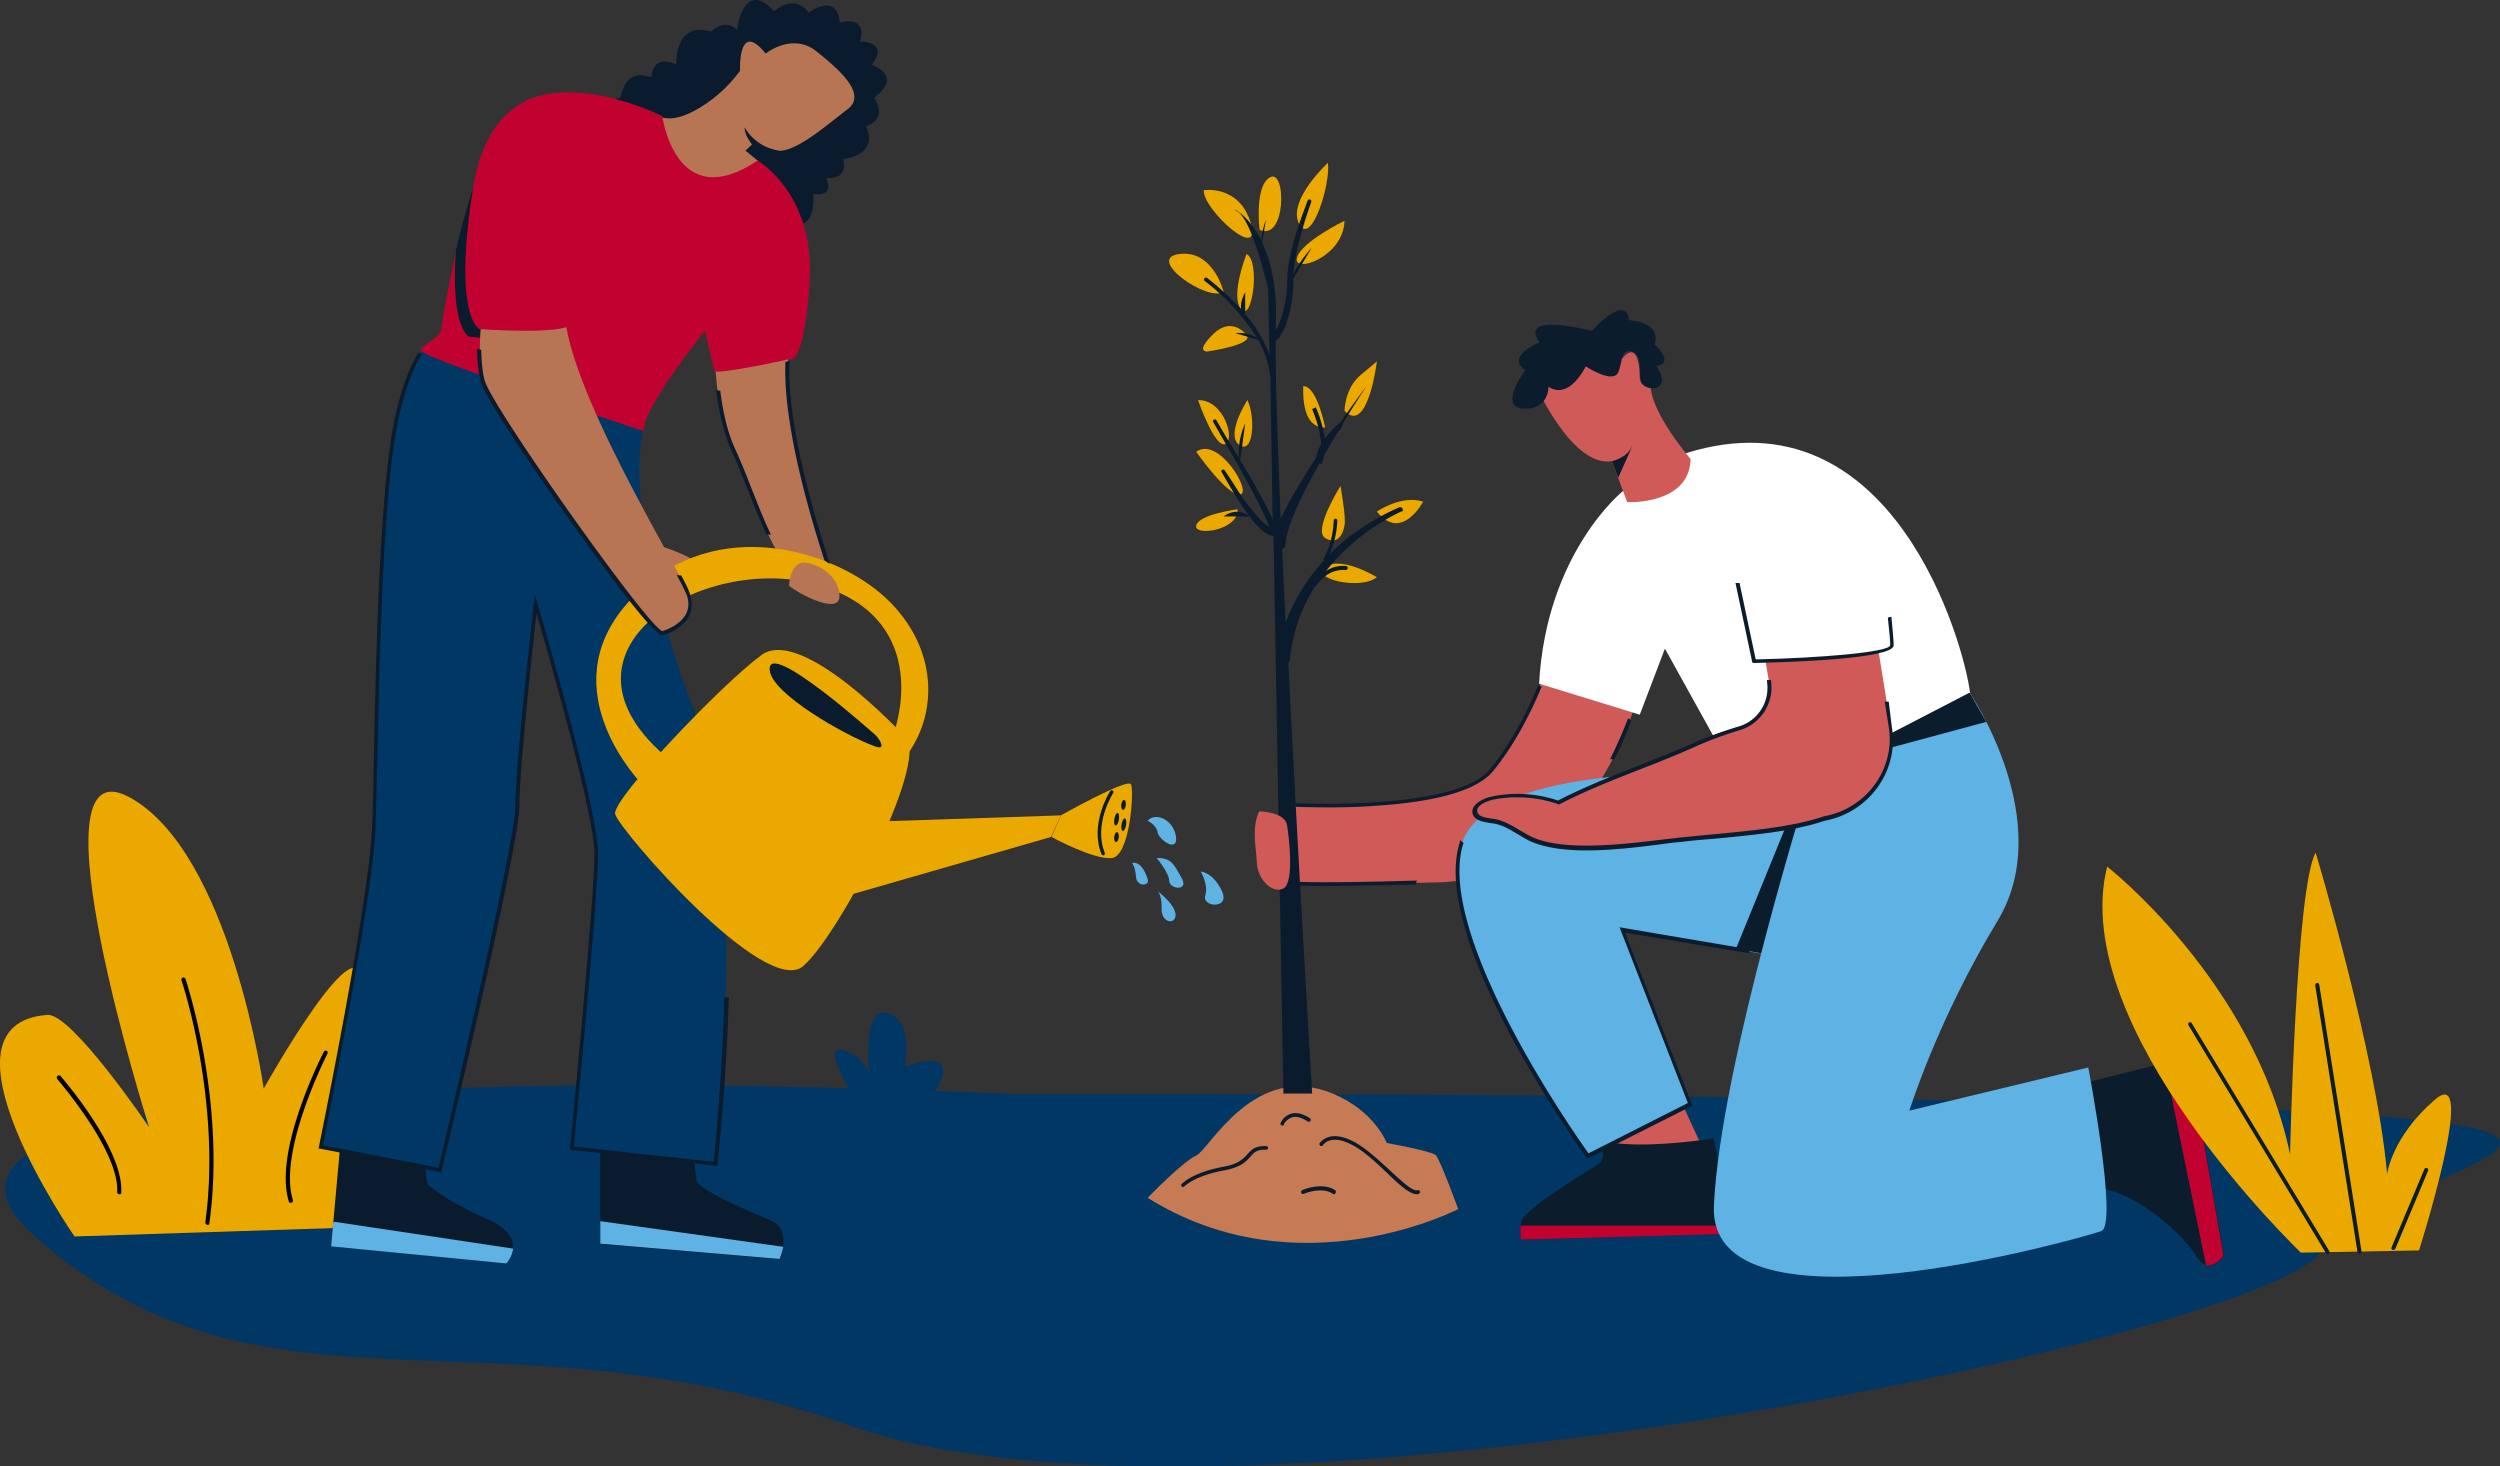 <svg data-name="Group 94" xmlns="http://www.w3.org/2000/svg" width="1154.222" height="677.065"><rect width="100%" height="100%" fill="#333333" stroke="none"/><defs><clipPath id="a"><path data-name="Rectangle 48" fill="none" d="M0 0h1154.222v677.065H0z"/></clipPath></defs><g data-name="Group 93" clip-path="url(#a)"><path data-name="Path 197" d="M401.436 517.954s-24.277-35.478-13.074-33.2 13.074 11.826 13.074 11.826-3.945-32.158 8.3-28.837c12.444 3.32 8.088 24.9 8.088 24.9s17.636-7.264 17.636 1.865-20.126 27.6-20.126 27.6Z" fill="#003764"/><path data-name="Path 198" d="M466.787 505.093s-557.505-28.427-450.858 65.564 207.9 28.427 377.831 87.975 647.345-40.87 677.227-80.086c29.874-39.011 171.587-55.193-.418-64.947s-603.781-8.506-603.781-8.506" fill="#003764"/><path data-name="Path 199" d="M277.153 525.006v49.39l82.782 7.052s6.229-13.9-4.562-18.261c-11-4.356-33.406-14.316-33.818-18.26s-2.078-17.636-2.078-17.636Z" fill="#091b2d"/><path data-name="Path 200" d="M34.4 570.862s-68.272-98.35-12.455-102.29c11.2-.83 46.894 51.872 46.894 51.872S12.609 342.827 59.5 367.933s62.245 134.668 62.245 134.668 46.679-83.618 45.226-46.062c-1.448 37.763-11.2 110.385-11.2 110.385Z" fill="#eba900"/><path data-name="Path 201" d="M95.811 565.471a1.109 1.109 0 0 1-1.035-1.035c7.675-55.818-10.791-111.429-11-111.84a.987.987 0 1 1 1.873-.625c.207.625 18.878 56.441 11 112.875 0 .419-.418.83-.83.625" fill="#010101"/><path data-name="Path 202" d="M55.139 551.36a.979.979 0 0 1-1.035-1.035c1.035-19.09-27.391-51.668-27.6-52.086a1.025 1.025 0 0 1 1.453-1.447c1.242 1.447 29.051 33.613 28.008 53.533.213.623-.205 1.035-.83 1.035" fill="#010101"/><path data-name="Path 203" d="M134.19 555.305c-.412 0-.83-.205-.83-.625-7.258-23.034 15.146-67.224 16.189-69.1a.928.928 0 0 1 1.66.831c-.213.418-23.035 45.232-15.976 67.643a1.019 1.019 0 0 1-.625 1.248Z" fill="#010101"/><path data-name="Path 204" d="M757.266 317.309s-19.914 87.975-92.948 90.053-69.509 0-69.509 0l-2.49-35.69s79.469 4.98 96.481-15.977c16.806-20.956 25.312-47.31 25.312-47.31Z" fill="#cf5a58"/><path data-name="Path 205" d="M599.789 407.151v1.66c2.9.213 7.47.213 14.111.213 8.711 0 21.574-.213 39.834-.625a5.862 5.862 0 0 1 .418-1.865c-33.613 1.035-48.142.83-54.363.617" fill="#0b1c2d"/><path data-name="Path 206" d="M710.168 316.273c-3.732 9.337-11.2 25.312-22.2 38.8-13.692 17.012-71.375 16.4-89.841 15.771v1.66c7.47.207 21.367.625 36.1-.418 29.463-1.865 47.929-7.258 55.193-16.182 11-13.486 18.467-29.46 22.4-39.011a2.051 2.051 0 0 1-1.66-.617" fill="#0b1c2d"/><path data-name="Path 207" d="M751.67 331.626c-2.079 5.392-4.776 11.826-8.3 18.885a5.79 5.79 0 0 1 1.865.205 169.271 169.271 0 0 0 7.881-17.849 4.248 4.248 0 0 0-1.446-1.242" fill="#0b1c2d"/><path data-name="Path 208" d="m774.697 505.298 11.826 25.73h-41.7l-2.078-15.772Z" fill="#cf5a58"/><path data-name="Path 209" d="M737.352 525.63s6.222 8.3 0 12.244-34.86 21.166-35.066 26.56a36.622 36.622 0 0 0 0 7.883l98.346-2.7-9.54-43.987c-.213 0-39.841 6.228-53.738 0" fill="#0b1c2d"/><path data-name="Path 210" d="m702.286 572.32 98.347-2.7-.83-3.738h-97.722a29.271 29.271 0 0 0 .205 6.434" fill="#c10230"/><path data-name="Path 211" d="M836.112 358.392s-148.347-13.486-161.422 31.746 58.513 143.586 58.513 143.586l47.3-23.865-31.328-80.505 92.538 15.771c0-.205 32.363-77.192-5.6-86.733" fill="#5eb3e4"/><path data-name="Path 212" d="M825.739 378.519h24.478L819.3 441.182l-17.842-3.115Z" fill="#0b1c2d"/><path data-name="Path 213" d="m961.02 500.319 49.794-12.451 15.977 91.919s-7.053 9.961-12.863 0c-6.016-9.959-27.8-29.256-43.779-30.916s-9.129-48.552-9.129-48.552" fill="#0b1c2d"/><path data-name="Path 214" d="m1026.583 579.787-15.975-91.919-11.2 2.908 19.084 93.368c4.363.83 8.094-4.356 8.094-4.356" fill="#c10230"/><path data-name="Path 215" d="M280.474 53.172s-.625-8.3 6.016-7.888c0 0 1.453-14.522 14.316-9.543 0 0-.207-11 11.408-6.016 0 0-1.037-20.132 16.189-15.152 0 0 6.016-6.428 11.826-.83 0 0 2.9-24.064 17.218-8.506 0 0 8.924-8.711 15.976.625 0 0 12.869-9.961 14.316 4.562 0 0 12.869-3.938 9.336 8.718 0 0 13.905 0 5.4 10.791 0 0 14.939 4.98 1.035 15.146 0 0 7.059 9.336-3.732 13.281 0 0 7.258 12.244-10.584 15.146 0 0 3.32 9.336-7.676 8.711 0 0 4.356 8.924-6.016 7.264 0 0 1.242 13.281-6.015 13.9s-72.213-12.241-74.492-22.612-14.521-27.597-14.521-27.597" fill="#091b2d"/><path data-name="Path 216" d="M301.428 51.513s4.562 7.052 18.466 0a63.092 63.092 0 0 0 21.786-18.885s-1.042-23.864 11.826-7.88c0 0 12.238-9.96 23.439-1.043s23.447 19.922 14.324 26.767-25.107 21.169-33.2 18.885a92.925 92.925 0 0 1-10.166-3.32l-3.738 3.525s9.342 7.471 9.96 8.3c.625 1.035-30.5 19.509-37.343 16.6s-19.09-38.387-15.352-42.949" fill="#b87554"/><path data-name="Path 217" d="m157.225 527.29-4.356 48.14 80.917 7.883s11.2-11.826-8.924-20.539-27.59-16.189-27.59-16.189l-2.49-17.636Z" fill="#091b2d"/><path data-name="Path 218" d="M330.061 162.521s-.213 27.18 8.711 46.062 18.885 54.776 31.328 57.058c12.656 2.285 15.977 6.016 15.977 6.016s-26.973-72.622-21.787-110.592c4.775-35.484-34.23 1.455-34.23 1.455" fill="#b87554"/><path data-name="Path 219" d="M202.869 159.201s-9.336-8.719-19.3 30.5c-9.961 39.011-9.961 157.49-11.2 192.345s-24.48 147.527-24.48 147.527l54.98 10.584s35.691-149.189 35.691-168.28 8.3-92.956 8.3-92.956 28.008 94.409 28.008 115.571-11.2 135.91-11.2 135.91l66.182 7.264s16.392-144.416-7.261-204.175-31.122-108.725-25.73-134.455c5.4-25.937-93.991-39.834-93.991-39.834" fill="#003764"/><path data-name="Path 220" d="M242.292 46.943s20.75-13.068 63.493 6.64c0 0 6.016 46.064 43.984 20.545 0 0 26.56 15.146 24.07 56.023-2.7 40.663-9.548 35.69-9.548 35.69s-33.818 7.465-34.443 5.393-4.356-18.467-4.356-18.467-28.425 34.648-28.425 46.269c0 0-102.7-34.025-102.7-37.138 0-2.909 8.713-5.4 9.336-9.961s13.281-88.8 38.593-104.993" fill="#c10230"/><path data-name="Path 221" d="M306.413 252.569s20.118 6.64 15.763 9.96-12.238 4.569-12.238 4.569-4.981-10.379-3.525-14.529" fill="#b87554"/><path data-name="Path 222" d="M412.843 337.852s18.672-50.419-33.193-67.224-129.889 28.003-73.241 77.803 11.613 24.695 11.613 24.695l-21.161-10.584s-43.572-43.572-6.846-84.45 91.708-25.525 117.02-3.738c25.105 21.793 27.185 52.915 11.826 74.077-15.352 21.375-6.016-10.584-6.016-10.584" fill="#eba900"/><path data-name="Path 223" d="M364.291 270.418s.417-12.039 8.3-10.584 15.565 8.094 14.941 15.976-18.877-1.66-23.239-5.392" fill="#b87554"/><path data-name="Path 224" d="M235.446 51.513c-11.414 14.316-19.707 41.707-24.9 63.9-2.7 36.1 6.023 40.046 6.023 40.046s2.072.207 5.392.419a120.265 120.265 0 0 1 1.66-17.019s40.046-37.345 37.344-2.072a48.334 48.334 0 0 0 .212 7.675c5.6-23.24 18.049-85.073 11-95.444 0 0-19.714-7.47-36.726 2.49" fill="#091b2d"/><path data-name="Path 225" d="M223.202 140.941s-3.732 21.58 0 34.855 77.809 117.649 82.79 116.2c4.98-1.248 14.939-6.228 12.244-16.6s-60.379-101.05-57.683-136.535-37.351 2.078-37.351 2.078" fill="#b87554"/><path data-name="Path 226" d="M277.152 45.49s-49.177-18.466-58.718 41.3c-9.549 59.548 2.9 65.153 2.9 65.153s39.841 2.9 42.331-2.49c2.49-5.6 21.992-91.508 13.486-103.958" fill="#c10230"/><path data-name="Path 227" d="M343.752 58.772a22.242 22.242 0 0 0 14.734 10.584c4.143 1.036-8.513.207-8.513.207s-6.016-4.981-6.222-10.791" fill="#091b2d"/><path data-name="Path 228" d="M417.199 339.506s-46.886-50.624-65.565-37.138c-18.466 13.486-69.091 66.607-67.636 73.452s69.51 85.486 86.933 70.135 60.173-98.56 46.269-106.448" fill="#eba900"/><path data-name="Path 229" d="m489.823 376.446-86.521 2.9-20.333 36.526 102.286-29.463Z" fill="#eba900"/><path data-name="Path 230" d="M489.822 376.446s30.917-17.43 32.363-14.322c1.455 2.908-.412 33.2-8.917 34.03s-27.8-9.748-27.8-9.748Z" fill="#eba900"/><path data-name="Path 231" d="m153.905 564.017-1.035 11.414 80.916 7.881a13.241 13.241 0 0 0 3.115-6.845Z" fill="#5eb3e4"/><path data-name="Path 232" d="M277.153 563.811v10.371l82.782 7.059a33.243 33.243 0 0 0 1.66-5.6Z" fill="#5eb3e4"/><path data-name="Path 233" d="M404.338 339.507s-50.416-45.232-48.964-30.086c.83 10.791 34.648 30.086 48.339 35.066 5.811 2.285 2.491-3.107.625-4.98" fill="#091b2d"/><path data-name="Path 234" d="M518.986 369.349a.569.569 0 0 1 .372.219 1.472 1.472 0 0 1 .278.532 3.037 3.037 0 0 1 .14.756 4.952 4.952 0 0 1-.02.877 5.743 5.743 0 0 1-.179.863 3.529 3.529 0 0 1-.312.7 1.518 1.518 0 0 1-.393.458.6.6 0 0 1-.411.126.616.616 0 0 1-.379-.219 1.409 1.409 0 0 1-.273-.53 3.173 3.173 0 0 1-.139-.764 4.861 4.861 0 0 1 .019-.877 4.443 4.443 0 0 1 .18-.857 3.076 3.076 0 0 1 .312-.71 1.489 1.489 0 0 1 .385-.451.574.574 0 0 1 .418-.126" fill="#091b2d"/><path data-name="Path 235" d="M515.732 384.203a.555.555 0 0 1 .372.219 1.5 1.5 0 0 1 .278.524 3.17 3.17 0 0 1 .14.764 4.955 4.955 0 0 1-.02.877 5.665 5.665 0 0 1-.178.857 3.071 3.071 0 0 1-.312.71 1.517 1.517 0 0 1-.393.458.585.585 0 0 1-.411.126.6.6 0 0 1-.372-.219 1.512 1.512 0 0 1-.279-.53 3.169 3.169 0 0 1-.139-.764 4.858 4.858 0 0 1 .019-.877 5.991 5.991 0 0 1 .18-.857 3.069 3.069 0 0 1 .312-.71 1.5 1.5 0 0 1 .391-.451.559.559 0 0 1 .412-.126" fill="#091b2d"/><path data-name="Path 236" d="M516.011 375.35a.527.527 0 0 1 .358.286 2.048 2.048 0 0 1 .226.677 4.669 4.669 0 0 1 .066.962 8.03 8.03 0 0 1-.106 1.109 7.635 7.635 0 0 1-.265 1.082 4.414 4.414 0 0 1-.379.9 2.028 2.028 0 0 1-.432.565.465.465 0 0 1-.783-.133 2.069 2.069 0 0 1-.233-.677 5.39 5.39 0 0 1-.059-.97 7.24 7.24 0 0 1 .106-1.109 7.058 7.058 0 0 1 .259-1.082 5.476 5.476 0 0 1 .379-.89 1.935 1.935 0 0 1 .439-.563.508.508 0 0 1 .425-.153" fill="#091b2d"/><path data-name="Path 237" d="M519.335 377.861a.541.541 0 0 1 .358.286 2.047 2.047 0 0 1 .226.677 5.15 5.15 0 0 1 .066.963 8.075 8.075 0 0 1-.106 1.109 7.659 7.659 0 0 1-.265 1.082 5.281 5.281 0 0 1-.379.9 1.924 1.924 0 0 1-.439.565.46.46 0 0 1-.776-.133 1.9 1.9 0 0 1-.233-.677 5.462 5.462 0 0 1-.066-.97 8.43 8.43 0 0 1 .113-1.109 7.064 7.064 0 0 1 .259-1.082 5.472 5.472 0 0 1 .379-.89 1.853 1.853 0 0 1 .439-.564.508.508 0 0 1 .425-.153" fill="#091b2d"/><path data-name="Path 238" d="M513.269 365.657s-9.549 14.728-3.945 28.427" fill="none" stroke="#091b2d" stroke-linecap="round" stroke-width="1.627"/><path data-name="Path 239" d="M749.385 226.632s-35.478 28.22-38.8 89.018l46.474 14.316 11.619-30.5 44.4 80.093s99.383-33.818 96.481-59.548c-2.49-21.787-35.273-140.678-131.13-110.8Z" fill="#fff"/><path data-name="Path 240" d="M909.353 319.8s40.67 59.548 12.864 105.405-40.671 87.563-40.671 87.563l82.583-19.92s13.9 72.624 6.016 75.525-181.967 52.71-178.853-11.826c2.9-64.529 45.021-198.155 45.021-198.155Z" fill="#5eb3e4"/><path data-name="Path 241" d="m917.035 333.286-50.007 13.486 6.221-8.3 36.1-18.672Z" fill="#0b1c2d"/><path data-name="Path 242" d="m814.119 299.05 2.49 15.146a19.283 19.283 0 0 1-13.486 21.58 158.845 158.845 0 0 0-20.332 7.471c-21.375 9.541-42.944 16.181-63.287 26.763a59.9 59.9 0 0 0-30.292-2.078c-4.15.83-9.541 3.945-7.881 7.264 1.242 2.7 5.392 2.908 8.506 3.32 6.433 1.249 11.2 5.4 17.011 8.094 17.225 8.088 50.837 2.49 69.509.207 20.127-2.285 46.687-3.32 65.983-9.754 20.127-3.526 33.818-22.4 30.5-42.119l-7.882-48.759c-17.224 3.321-34.236 7.053-50.837 12.863" fill="#cf5a58"/><path data-name="Path 243" d="M529.869 553.02s15.976-16.6 22.4-19.5c6.228-2.908 26.972-43.991 63.493-28.427 19.09 8.088 24.482 22.617 24.482 22.617s20.75 3.732 22.617 5.6c2.072 2.079 10.371 24.9 10.371 24.9s-73.653 38.386-143.367-5.186" fill="#c77b54"/><path data-name="Path 244" d="M618.88 224.354s-12.869 20.537-7.058 24.064 8.3-2.072 8.924-5.808c.83-3.528-1.866-18.255-1.866-18.255" fill="#eba900"/><path data-name="Path 245" d="M635.686 266.473s-16.394-9.96-23.865-4.775c-7.47 5.4 16.4 11 23.865 4.775" fill="#eba900"/><path data-name="Path 246" d="M555.798 87.82s16.6-2.7 21.787 15.564c4.98 18.26-22.822-7.47-21.787-15.564" fill="#eba900"/><path data-name="Path 247" d="M581.529 106.076s-2.49-20.545 4.98-24.277 7.265 29.881-4.98 24.277" fill="#eba900"/><path data-name="Path 248" d="M613.07 75.165s-18.885 17.43-13.281 28.22 14.728-18.884 13.281-28.22" fill="#eba900"/><path data-name="Path 249" d="M620.745 101.93s-20.126 9.754-21.992 17.224c-1.66 7.258 21.574-.418 21.992-17.224" fill="#eba900"/><path data-name="Path 250" d="M575.514 117.282s-7.676 19.3-2.49 25.525 8.924-22.41 2.49-25.525" fill="#eba900"/><path data-name="Path 251" d="M564.929 134.713s-4.768-19.502-20.54-17.431 13.279 22.41 20.537 17.431" fill="#eba900"/><path data-name="Path 252" d="M575.095 154.221s-6.429-8.3-14.935 0-2.908 8.088-2.908 8.088 23.447-3.32 17.844-8.088" fill="#eba900"/><path data-name="Path 253" d="M611.821 197.376s-3.732-19.3-10.166-19.09c.207 0-1.66 19.509 10.166 19.09" fill="#eba900"/><path data-name="Path 254" d="M620.75 189.699s0-10.371 7.47-16.6l7.471-6.222s-4.15 34.023-14.941 22.822" fill="#eba900"/><path data-name="Path 255" d="M575.925 184.72s-10.371 15.976-3.732 20.75c6.64 4.562 7.47-13.074 3.732-20.75" fill="#eba900"/><path data-name="Path 256" d="M553.103 184.719s7.675 21.992 12.449 20.332c4.98-1.866-.412-20.537-12.449-20.332" fill="#eba900"/><path data-name="Path 257" d="M552.273 208.588s14.528 20.75 20.331 19.707c5.6-1.035-10.166-27.177-20.331-19.707" fill="#eba900"/><path data-name="Path 258" d="M571.363 235.138s-17.842 2.285-19.09 7.47 19.715 2.285 19.09-7.47" fill="#eba900"/><path data-name="Path 259" d="M635.686 236.181s11.408-7.888 21.367-4.568c0 0-9.96 18.884-21.367 4.568" fill="#eba900"/><path data-name="Path 260" d="M647.513 234.932a1.152 1.152 0 0 0-1.66-.625 109.951 109.951 0 0 0-20.338 11.621 76.176 76.176 0 0 0-11.615 9.96 43.6 43.6 0 0 0 3.526-15.558.83.83 0 1 0-1.66 0s-.205 9.961-4.568 17.219c-.207.418-.207.83.212 1.042a88.383 88.383 0 0 0-17.847 28.838c-.617-11.619-1.035-22.822-1.66-33.818a2.693 2.693 0 0 0 1.66-2.49c.418-6.229 3.533-12.869 6.023-18.679 2.9-6.222 6.222-12.451 9.543-18.466l.83.418a13.614 13.614 0 0 0 1.453-4.363c2.072-3.526 4.151-7.258 6.428-10.791 1.66-1.035 2.285-3.937 2.285-3.937 3.525-5.811 7.051-11.414 10.789-17.019-1.453 1.872-6.221 8.3-12.031 16.6a43.454 43.454 0 0 0-7.264 7.675 53.1 53.1 0 0 0-4.15-14.521l-1.661.83c0 .205 3.733 8.3 4.151 16.182a17.532 17.532 0 0 0-2.285 6.228c-6.428 9.96-12.656 20.126-16.388 28.22-1.455-36.109-2.49-66.2-2.285-82.377a5.78 5.78 0 0 0 1.66-1.455 23.538 23.538 0 0 0 3.115-6.016 59.931 59.931 0 0 0 3.32-20.956l8.506-14.316s-5.81 6.434-8.506 12.244c1.037-11.414 4.562-22.623 8.3-33.406.411-1.043-1.249-1.66-1.661-.625-3.943 10.373-7.683 20.957-9.13 31.953-.418 2.7-.213 5.6-.418 8.3a57.728 57.728 0 0 1-3.324 15.773 15.572 15.572 0 0 1-1.866 3.732v-1.866c.83-17.636-2.285-29.88-6.222-38.386l1.66-10.584a33.446 33.446 0 0 0-2.072 9.548c-6.641-13.281-15.352-15.771-11.2-13.487 7.053 3.732 14.317 35.9 14.317 35.9l.623 30.292a61.268 61.268 0 0 0-11.209-18.672v-10.176s-2.49 4.15-1.865 7.889a129.006 129.006 0 0 0-15.771-14.522.891.891 0 0 0-1.035 1.447 97.818 97.818 0 0 1 11 9.754 100.748 100.748 0 0 1 13.074 16.4 16.132 16.132 0 0 0-9.961-2.078l10.578 3.113a46.666 46.666 0 0 1 5.6 17.218l1.037 65.572a288.881 288.881 0 0 0-14.941-27.185l2.283-17.012a32.775 32.775 0 0 0-2.9 15.976c-3.525-5.81-7.058-11.619-10.378-17.43-.618-1.035-2.072 0-1.448.831 8.918 15.769 18.879 31.746 25.937 48.346a17.25 17.25 0 0 1-4.775-3.943 103.388 103.388 0 0 1-10.789-14.316c-1.455-2.278-3.526-5.6-5.186-7.883-.625-.83-2.078.207-1.248 1.036.623 1.035 1.66 2.908 2.285 3.943 2.283 3.945 4.773 8.094 7.263 11.827l3.108 4.355c-6.222-4.562-11.826.206-11.826.206h12.039a33.8 33.8 0 0 0 5.81 6.433 9.443 9.443 0 0 0 4.98 2.491h.207l4.562 257.5h13.279s-6.222-102.71-11-198.566a11.024 11.024 0 0 0 .625-1.455 84.122 84.122 0 0 1 5.186-21.58 73.588 73.588 0 0 1 6.64-12.656c.207 0 .412-.207.617-.418 5.6-8.088 12.869-7.053 13.281-7.053a.939.939 0 1 0 .213-1.865 14.589 14.589 0 0 0-9.131 2.285 98.752 98.752 0 0 1 35.06-27.6c.213.419.625-.41.213-1.035" fill="#091b2d"/><path data-name="Path 261" d="m798.562 251.95 11.2 53.32s63.281-1.242 63.486-7.258c.418-6.016-7.051-58.307-7.051-58.307Z" fill="#fff"/><path data-name="Path 262" d="M871.59 285.14c.625 6.434 1.248 11.209 1.043 12.869-.625 3.107-32.576 5.81-62.039 6.427l-7.47-35.271h-1.866l7.676 36.314c0 .412.412.617.83.617 19.3-.41 64.111-2.07 64.529-8.087 0-1.66-.418-6.846-1.043-13.281-.617.207-1.035.207-1.66.412" fill="#0b1c2d"/><path data-name="Path 263" d="M872.007 323.95h-1.866l1.866 11.621c3.115 19.3-10.166 37.761-29.88 41.288-14.522 4.98-33.819 6.64-50.625 8.3-5.392.419-10.371 1.036-15.146 1.455-2.285.207-4.774.625-7.47.83-18.672 2.285-46.681 5.81-61.621-1.035-1.865-.83-3.738-2.079-5.6-3.115-3.525-2.078-7.263-4.356-11.619-5.186-.618 0-1.036-.212-1.66-.212-2.7-.412-5.392-.831-6.222-2.7a2.889 2.889 0 0 1 0-1.866c1.035-2.078 4.355-3.525 7.263-4.15a51.168 51.168 0 0 1 11.2-1.035 56.053 56.053 0 0 1 18.672 3.107l.418.213.412-.213c12.031-6.222 24.695-11.2 36.933-15.976 8.5-3.32 17.429-6.846 26.142-10.791a171.852 171.852 0 0 1 20.332-7.47 20.571 20.571 0 0 0 14.108-22.61v-.411h-1.862v.623a18.559 18.559 0 0 1-12.863 20.744 176.258 176.258 0 0 0-20.544 7.47c-8.713 3.945-17.637 7.264-26.143 10.791-12.237 4.775-24.9 9.754-36.932 15.976a58.436 58.436 0 0 0-30.5-1.865c-3.115.623-7.059 2.49-8.506 4.98a4.163 4.163 0 0 0-.213 3.525c1.249 2.7 4.569 3.115 7.682 3.739.618 0 1.037.205 1.66.205 4.143.625 7.465 2.7 11 4.775 1.866 1.035 3.733 2.285 5.811 3.32 6.846 3.115 16.181 4.356 26.142 4.356 12.238 0 25.518-1.66 36.515-3.115 2.7-.412 5.185-.617 7.47-.83 4.775-.617 9.754-1.035 15.146-1.447 17.012-1.66 36.308-3.321 50.837-8.3 20.538-3.743 34.438-23.036 31.118-43.165Z" fill="#0b1c2d"/><path data-name="Path 264" d="M708.927 177.668s16.8 38.174 35.271 35.273l7.051 18.884s28.845 1.448 29.257-19.92c0 0-18.467-21.374-18.467-34.236s-4.98-2.49-4.98-2.49.418-19.3-7.881-9.961-28.845-18.884-40.251 12.451" fill="#cf5a58"/><path data-name="Path 265" d="M734.867 152.766s-34.443-9.13-24.07 5.392c0 0-15.976 6.229-6.641 12.656 0 0-12.656 17.225-.83 17.849s11.621-10.166 11.621-10.166 8.3 7.258 17.218-9.342c0 0 13.074 8.72 15.146 2.286s1.25-9.544 5.4-9.336 4.775 6.227 4.562 12.655 16.189 7.266 7.47-5.808c0 0 8.924-.412-.83-9.962 0 0 4.15-9.748-11.826-11.2 0 .622.207-13.487-17.218 4.979" fill="#0b1c2d"/><path data-name="Path 266" d="M744.199 212.939s6.64-1.455 8.918-6.228c2.283-4.563-6.016 13.9-6.016 13.9Z" fill="#0b1c2d"/><path data-name="Path 267" d="M581.323 374.575s11.826.213 12.862 6.228 3.32 26.348-1.455 29.256-12.032-3.525-12.443-11.62c-.419-8.3-2.491-15.977 1.035-23.865" fill="#cf5a58"/><path data-name="Path 268" d="M807.685 440.146v-1.866l-59.96-10.172 31.54 81.136-45.851 23.233c-6.016-8.3-70.134-99.8-58.095-142.133.205-.411.205-.83.412-1.24a4.256 4.256 0 0 1-1.448-1.249 23.857 23.857 0 0 0-.623 2.079c-5.4 18.878 2.9 48.964 24.482 89.428a559.048 559.048 0 0 0 34.236 54.988l.412.617 48.552-24.482-31.128-79.889Z" fill="#0b1c2d"/><path data-name="Path 269" d="M546.257 548.04a.833.833 0 0 1-.625-1.455c.213-.205 4.775-5.185 19.091-7.881 7.053-1.248 9.336-3.738 11.2-5.81s3.533-3.945 8.718-3.739a.831.831 0 0 1 0 1.661c-4.355-.206-5.6 1.248-7.264 3.113-2.072 2.285-4.355 4.981-12.237 6.434-13.7 2.49-18.055 7.264-18.26 7.264-.207.207-.419.412-.625.412" fill="#091b2d"/><path data-name="Path 270" d="M592.114 519.612h-.419a.918.918 0 0 1-.412-1.242 7.8 7.8 0 0 1 4.768-4.15c2.49-.83 5.6 0 8.718 2.072.413.205.413.83.207 1.248s-.83.412-1.242.205c-2.909-1.865-5.193-2.49-7.264-1.865a7.328 7.328 0 0 0-3.739 3.107c.213.419-.205.625-.616.625" fill="#091b2d"/><path data-name="Path 271" d="M654.152 551.36c-3.32 0-8.094-4.356-13.9-9.96-4.774-4.563-10.373-9.756-15.352-12.451-10.379-5.81-13.9-.625-14.111-.207a.892.892 0 1 1-1.453-1.035c.205-.213 4.568-6.846 16.394-.213 5.186 2.909 10.791 8.094 15.764 12.664 5.4 4.98 10.79 10.166 13.074 9.335a.857.857 0 0 1 .418 1.661c-.213.205-.418.205-.83.205" fill="#091b2d"/><path data-name="Path 272" d="M615.766 551.36c-.205 0-.418 0-.418-.205-5.186-3.526-13.274 0-13.274 0a.929.929 0 1 1-.83-1.661c.412-.205 9.124-3.943 15.147 0 .411.207.411.831.205 1.242a.774.774 0 0 1-.83.625" fill="#091b2d"/><path data-name="Path 273" d="M1062.275 578.334s-108.1-103.327-89.43-178.234c0 0 67.643 52.7 84.45 132.8 0 0 2.7-123.459 11.826-139.23 0 0 28.214 93.786 32.988 148.361 0 0 2.072-17.225 22.2-34.443s-7.463 69.716-7.463 69.716Z" fill="#eba900"/><path data-name="Path 274" d="M1074.717 578.957a1.093 1.093 0 0 1-.83-.412l-63.487-105.2c-.205-.418-.205-1.042.207-1.248s1.035-.205 1.24.207l63.494 105.2c.205.419.205 1.043-.206 1.249-.205.205-.205.205-.418.205" fill="#0b1c2d"/><path data-name="Path 275" d="M1089.452 578.748a1.05 1.05 0 0 1-1.035-.83l-19.51-123.041a1.07 1.07 0 0 1 .83-1.043c.419-.206.83.212 1.043.83l19.5 123.049c0 .617-.205 1.035-.83 1.035" fill="#0b1c2d"/><path data-name="Path 276" d="M1105.01 577.092h-.412a.926.926 0 0 1-.418-1.248l15.146-36.1a.927.927 0 0 1 1.248-.412.916.916 0 0 1 .412 1.242l-15.146 36.1a1.055 1.055 0 0 1-.83.418" fill="#0b1c2d"/><path data-name="Path 277" d="M529.869 378.936s3.938 1.866 4.562 5.186c.418 3.525 9.543 9.96 8.506 2.072-1.242-7.883-9.541-11.408-13.068-7.258" fill="#5eb3e4"/><path data-name="Path 278" d="M554.351 402.383s3.732 6.016 2.072 11.2 11.826 6.434 7.676-2.283-9.748-8.918-9.748-8.918" fill="#5eb3e4"/><path data-name="Path 279" d="M534.019 396.155s5.8 6.846 5.8 10.584 9.131 4.98 5.81-1.248c-3.525-6.016-4.562-9.541-11.613-9.336" fill="#5eb3e4"/><path data-name="Path 280" d="M522.605 398.438s1.455 1.242 1.866 6.222c.205 4.98 6.433 4.569 5.4 1.248s-3.32-8.3-7.264-7.47" fill="#5eb3e4"/><path data-name="Path 281" d="M534.019 411.094s2.484 1.248 2.277 8.3 6.846 7.676 6.435 2.7-8.711-11-8.711-11" fill="#5eb3e4"/><path data-name="Path 282" d="M334.416 460.272c-1.035 38.386-4.356 70.544-4.98 76.149l-64.526-7.052c1.037-10.584 11.2-114.954 11.2-135.08 0-21.162-26.973-112.046-28.008-115.784l-1.242-4.15-.418 4.363c0 .83-8.506 74.071-8.506 93.161 0 18.26-32.783 155.412-35.478 167.238l-53.327-10.373c2.078-10.584 23.034-113.911 24.275-146.906.207-7.264.418-18.26.83-30.916 1.036-48.759 2.7-130.305 10.584-161.222 3.526-14.111 7.053-21.787 9.961-25.937-.418-.412-1.043-.625-1.455-1.035-3.525 5.185-7.058 14.109-10.166 26.56-7.888 31.122-9.548 112.875-10.584 161.634-.205 12.656-.412 23.652-.83 30.916-1.242 34.443-24.275 146.283-24.482 147.531l-.205.83 56.64 11 .205-.83c1.455-6.016 35.9-149.4 35.9-168.486 0-16.182 6.016-72.417 7.889-88.6 5.392 18.466 26.76 92.749 26.76 111.01 0 20.956-11.2 134.662-11.2 135.7v.83l68.054 7.471v-.83c0-.618 3.945-35.068 5.186-76.98a3.238 3.238 0 0 1-2.072-.205" fill="#091b2d"/><path data-name="Path 283" d="M314.496 265.643a7.084 7.084 0 0 1-2.072-.205c2.7 4.98 4.562 8.711 4.98 10.371 2.9 11-10.173 15.146-11.62 15.564-6.846-2.078-78.433-103.127-81.96-115.578-1.242-4.15-1.453-9.336-1.66-14.316-.623-.207-1.242-.207-1.865-.412a59.314 59.314 0 0 0 1.66 15.146c1.865 7.051 21.992 37.138 41.083 63.9 14.109 19.92 38.386 53.121 42.742 53.121h.205c6.016-1.66 15.564-7.051 12.862-17.637-.207-1.865-1.866-5.4-4.356-9.96" fill="#091b2d"/><path data-name="Path 284" d="M383.174 260.456c-6.64-20.339-20.126-64.529-18.672-93.792-.623.213-1.248.213-1.873.418-1.242 28.427 11.209 70.757 18.055 91.714a26.18 26.18 0 0 1 2.49 1.66" fill="#091b2d"/><path data-name="Path 285" d="M345.412 226.426c2.7 7.051 5.6 14.112 8.506 20.333a7.655 7.655 0 0 1 2.078.212c-3.115-6.433-6.023-13.905-8.924-21.17-2.49-6.426-4.98-12.656-7.264-17.636-4.15-8.71-6.222-19.09-7.258-27.8-.623 0-1.248-.208-1.872-.208 1.042 8.918 3.32 19.914 7.47 28.838 2.285 4.776 4.568 11 7.264 17.431" fill="#091b2d"/></g></svg>